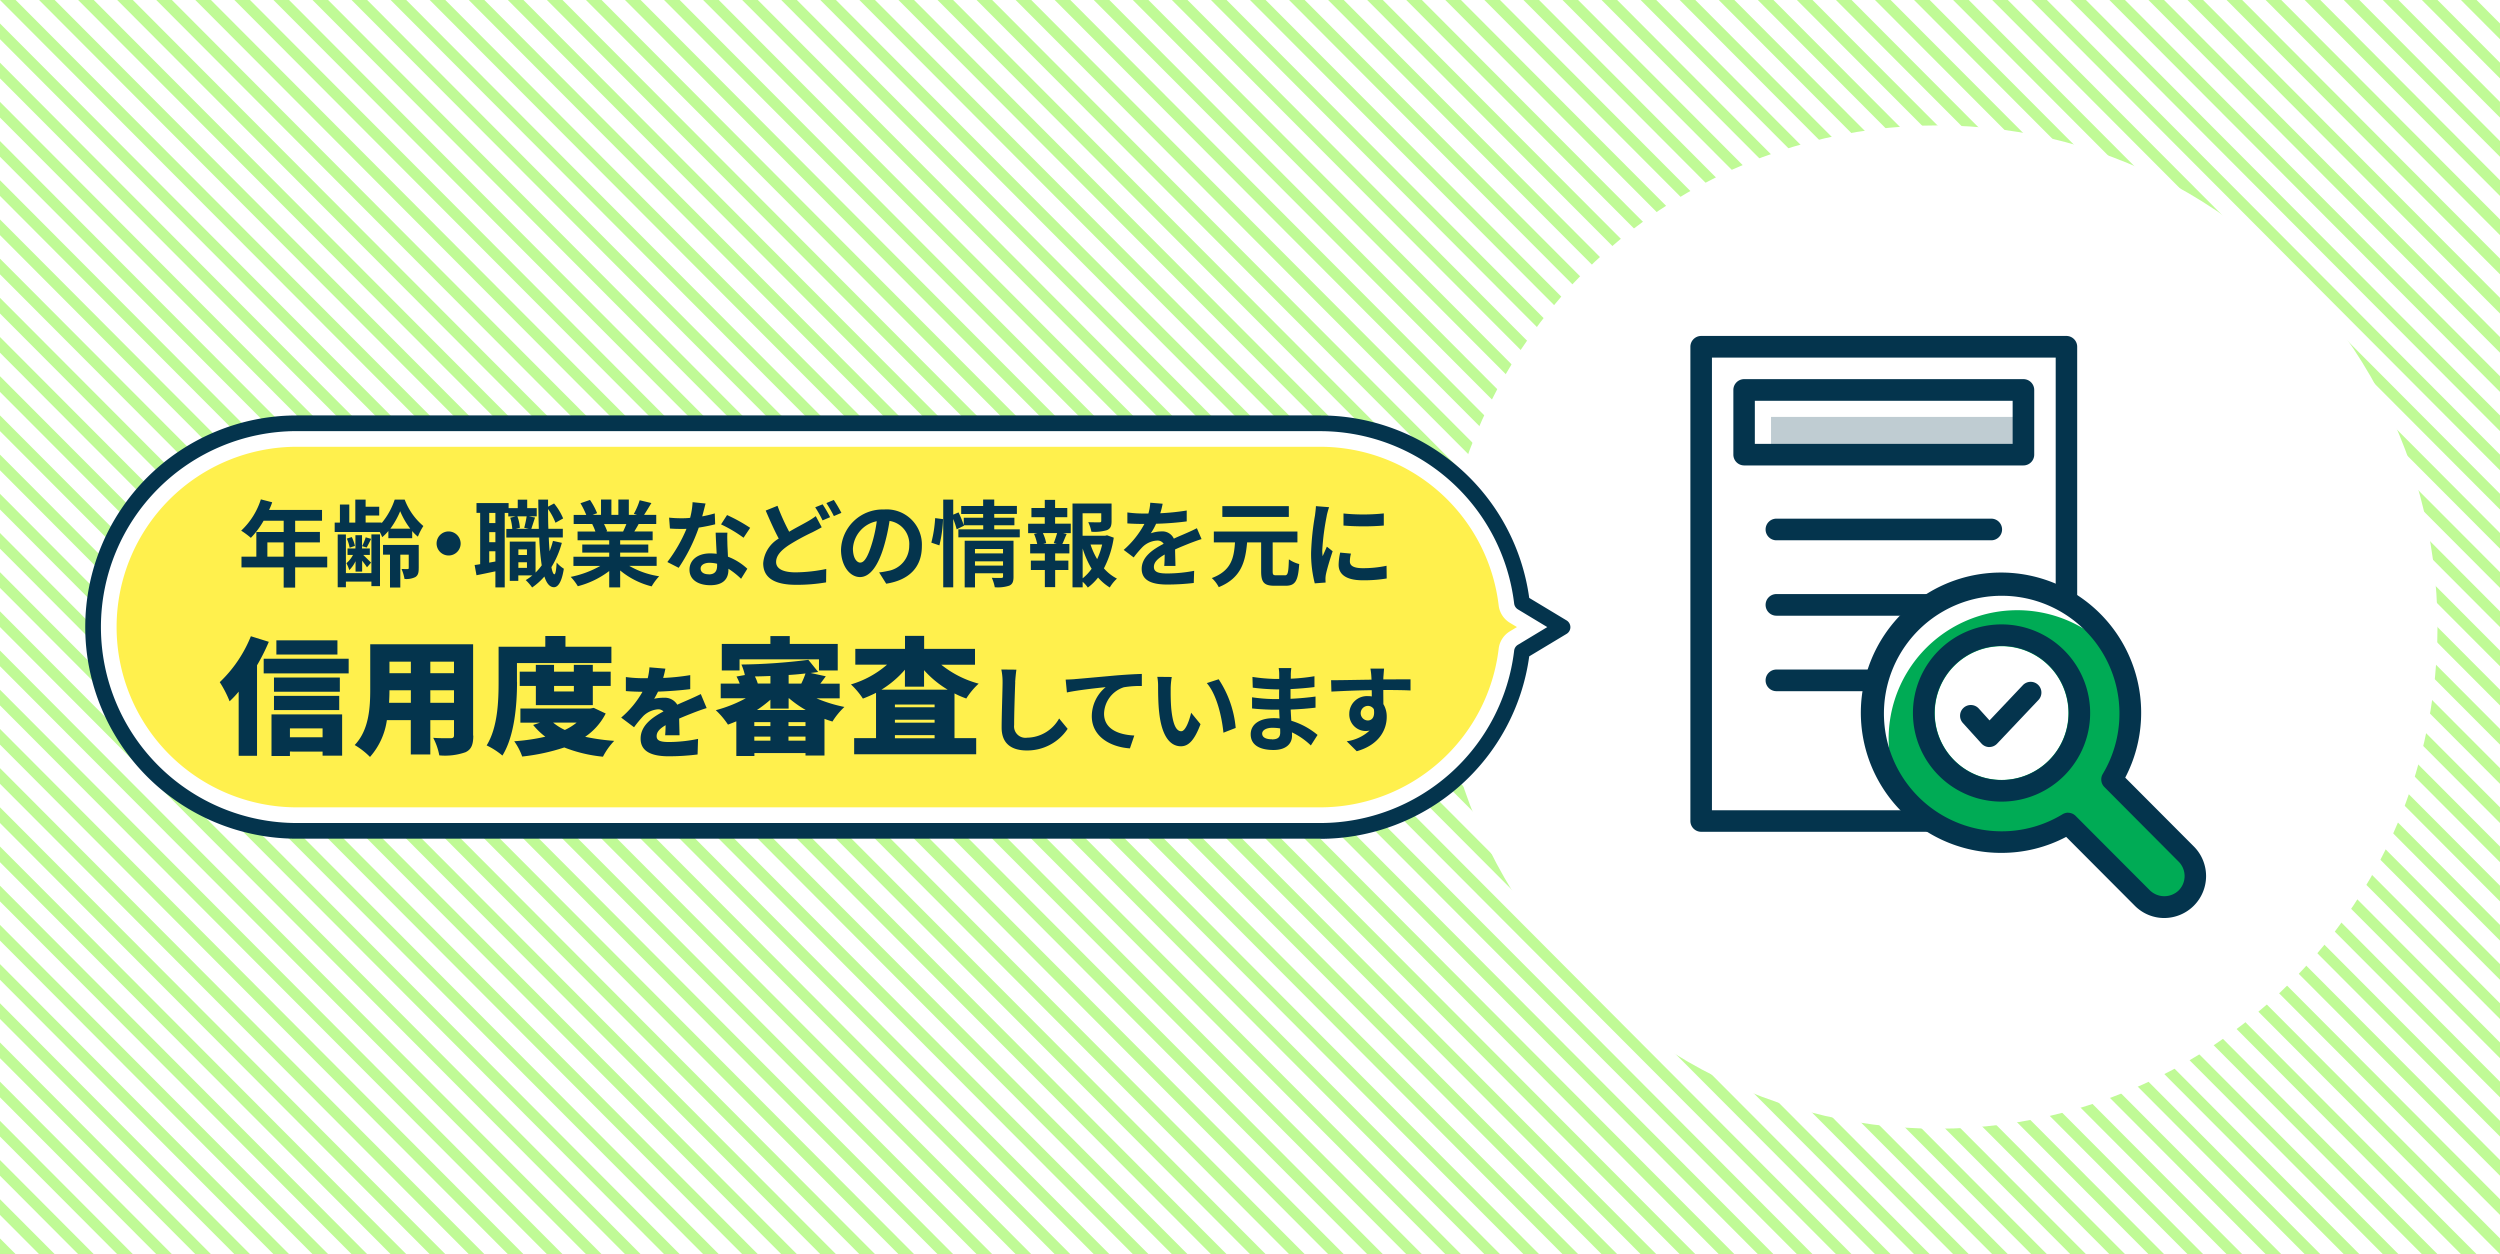 <svg id="fuann_02" xmlns="http://www.w3.org/2000/svg" xmlns:xlink="http://www.w3.org/1999/xlink" width="303" height="152" viewBox="0 0 303 152">
  <defs>
    <clipPath id="clip-path">
      <rect id="長方形_10099" data-name="長方形 10099" width="303" height="152" fill="none"/>
    </clipPath>
  </defs>
  <g id="illust">
    <rect id="長方形_10098" data-name="長方形 10098" width="303" height="152" fill="#fff"/>
    <g id="グループ_29113" data-name="グループ 29113" clip-path="url(#clip-path)">
      <path id="パス_19880" data-name="パス 19880" d="M1.894,154.9,0,153v1.9l4.734,4.75H6.628Z" transform="translate(0 -7.65)" fill="#c0fa96"/>
      <path id="パス_19881" data-name="パス 19881" d="M0,159.9H1.894L0,158Z" transform="translate(0 -7.9)" fill="#c0fa96"/>
      <path id="パス_19882" data-name="パス 19882" d="M6.628,154.65,0,148v1.9l9.469,9.5h1.894Z" transform="translate(0 -7.4)" fill="#c0fa96"/>
      <path id="パス_19883" data-name="パス 19883" d="M11.362,154.4,0,143v1.9l14.2,14.25H16.1Z" transform="translate(0 -7.15)" fill="#c0fa96"/>
      <path id="パス_19884" data-name="パス 19884" d="M16.1,154.15,0,138v1.9l18.938,19h1.894Z" transform="translate(0 -6.9)" fill="#c0fa96"/>
      <path id="パス_19885" data-name="パス 19885" d="M20.831,153.9,0,133v1.9l23.672,23.75h1.894Z" transform="translate(0 -6.65)" fill="#c0fa96"/>
      <path id="パス_19886" data-name="パス 19886" d="M25.566,153.65,0,128v1.9l28.406,28.5H30.3Z" transform="translate(0 -6.4)" fill="#c0fa96"/>
      <path id="パス_19887" data-name="パス 19887" d="M30.3,153.4,0,123v1.9l33.141,33.25h1.894Z" transform="translate(0 -6.15)" fill="#c0fa96"/>
      <path id="パス_19888" data-name="パス 19888" d="M35.034,153.15,0,118v1.9l37.875,38h1.894Z" transform="translate(0 -5.9)" fill="#c0fa96"/>
      <path id="パス_19889" data-name="パス 19889" d="M39.769,152.9,0,113v1.9l42.609,42.75H44.5Z" transform="translate(0 -5.65)" fill="#c0fa96"/>
      <path id="パス_19890" data-name="パス 19890" d="M44.5,152.65,0,108v1.9l47.344,47.5h1.894Z" transform="translate(0 -5.4)" fill="#c0fa96"/>
      <path id="パス_19891" data-name="パス 19891" d="M49.237,152.4,0,103v1.9l52.078,52.25h1.894Z" transform="translate(0 -5.15)" fill="#c0fa96"/>
      <path id="パス_19892" data-name="パス 19892" d="M53.972,152.15,0,98v1.9l56.813,57h1.894Z" transform="translate(0 -4.9)" fill="#c0fa96"/>
      <path id="パス_19893" data-name="パス 19893" d="M58.706,151.9,0,93v1.9l61.547,61.75h1.894Z" transform="translate(0 -4.65)" fill="#c0fa96"/>
      <path id="パス_19894" data-name="パス 19894" d="M63.441,151.65,0,88v1.9l66.281,66.5h1.894Z" transform="translate(0 -4.4)" fill="#c0fa96"/>
      <path id="パス_19895" data-name="パス 19895" d="M68.175,151.4,0,83v1.9l71.016,71.25h1.894Z" transform="translate(0 -4.15)" fill="#c0fa96"/>
      <path id="パス_19896" data-name="パス 19896" d="M72.909,151.15,0,78v1.9l75.75,76h1.894Z" transform="translate(0 -3.9)" fill="#c0fa96"/>
      <path id="パス_19897" data-name="パス 19897" d="M77.644,150.9,0,73v1.9l80.484,80.75h1.894Z" transform="translate(0 -3.65)" fill="#c0fa96"/>
      <path id="パス_19898" data-name="パス 19898" d="M82.378,150.65,0,68v1.9l85.219,85.5h1.894Z" transform="translate(0 -3.4)" fill="#c0fa96"/>
      <path id="パス_19899" data-name="パス 19899" d="M87.112,150.4,0,63v1.9l89.953,90.25h1.894Z" transform="translate(0 -3.15)" fill="#c0fa96"/>
      <path id="パス_19900" data-name="パス 19900" d="M91.847,150.15,0,58v1.9l94.688,95h1.894Z" transform="translate(0 -2.9)" fill="#c0fa96"/>
      <path id="パス_19901" data-name="パス 19901" d="M96.581,149.9,0,53v1.9l99.422,99.75h1.894Z" transform="translate(0 -2.65)" fill="#c0fa96"/>
      <path id="パス_19902" data-name="パス 19902" d="M101.316,149.65,0,48v1.9L104.156,154.4h1.894Z" transform="translate(0 -2.4)" fill="#c0fa96"/>
      <path id="パス_19903" data-name="パス 19903" d="M106.05,149.4,0,43v1.9L108.891,154.15h1.894Z" transform="translate(0 -2.15)" fill="#c0fa96"/>
      <path id="パス_19904" data-name="パス 19904" d="M110.784,149.15,0,38v1.9l113.625,114h1.894Z" transform="translate(0 -1.9)" fill="#c0fa96"/>
      <path id="パス_19905" data-name="パス 19905" d="M115.519,148.9,0,33v1.9L118.359,153.65h1.894Z" transform="translate(0 -1.65)" fill="#c0fa96"/>
      <path id="パス_19906" data-name="パス 19906" d="M120.253,148.65,0,28v1.9L123.094,153.4h1.894Z" transform="translate(0 -1.4)" fill="#c0fa96"/>
      <path id="パス_19907" data-name="パス 19907" d="M124.987,148.4,0,23v1.9L127.828,153.15h1.894Z" transform="translate(0 -1.15)" fill="#c0fa96"/>
      <path id="パス_19908" data-name="パス 19908" d="M129.722,148.15,0,18v1.9l132.563,133h1.894Z" transform="translate(0 -0.9)" fill="#c0fa96"/>
      <path id="パス_19909" data-name="パス 19909" d="M134.456,147.9,0,13v1.9L137.3,152.65h1.894Z" transform="translate(0 -0.65)" fill="#c0fa96"/>
      <path id="パス_19910" data-name="パス 19910" d="M139.191,147.65,0,8V9.9L142.031,152.4h1.894Z" transform="translate(0 -0.4)" fill="#c0fa96"/>
      <path id="パス_19911" data-name="パス 19911" d="M143.925,147.4,0,3V4.9L146.766,152.15h1.894Z" transform="translate(0 -0.15)" fill="#c0fa96"/>
      <path id="パス_19912" data-name="パス 19912" d="M148.659,147.25,1.894,0H0L151.5,152h1.894Z" fill="#c0fa96"/>
      <path id="パス_19913" data-name="パス 19913" d="M316.894,0H315l4.734,4.75V2.85Z" transform="translate(-16.734)" fill="#c0fa96"/>
      <path id="パス_19914" data-name="パス 19914" d="M314.734,2.85,311.894,0H310l9.469,9.5V7.6Z" transform="translate(-16.469)" fill="#c0fa96"/>
      <path id="パス_19915" data-name="パス 19915" d="M314.469,7.6,306.894,0H305l14.2,14.25v-1.9Z" transform="translate(-16.203)" fill="#c0fa96"/>
      <path id="パス_19916" data-name="パス 19916" d="M314.2,12.35,301.894,0H300l18.938,19V17.1Z" transform="translate(-15.938)" fill="#c0fa96"/>
      <path id="パス_19917" data-name="パス 19917" d="M313.938,17.1,296.894,0H295l23.672,23.75v-1.9Z" transform="translate(-15.672)" fill="#c0fa96"/>
      <path id="パス_19918" data-name="パス 19918" d="M313.672,21.85,291.894,0H290l28.406,28.5V26.6Z" transform="translate(-15.406)" fill="#c0fa96"/>
      <path id="パス_19919" data-name="パス 19919" d="M313.406,26.6,286.894,0H285l33.141,33.25v-1.9Z" transform="translate(-15.141)" fill="#c0fa96"/>
      <path id="パス_19920" data-name="パス 19920" d="M313.141,31.35,281.894,0H280l37.875,38V36.1Z" transform="translate(-14.875)" fill="#c0fa96"/>
      <path id="パス_19921" data-name="パス 19921" d="M312.875,36.1,276.894,0H275l42.609,42.75v-1.9Z" transform="translate(-14.609)" fill="#c0fa96"/>
      <path id="パス_19922" data-name="パス 19922" d="M312.609,40.85,271.894,0H270l47.344,47.5V45.6Z" transform="translate(-14.344)" fill="#c0fa96"/>
      <path id="パス_19923" data-name="パス 19923" d="M312.344,45.6,266.894,0H265l52.078,52.25v-1.9Z" transform="translate(-14.078)" fill="#c0fa96"/>
      <path id="パス_19924" data-name="パス 19924" d="M312.078,50.35,261.894,0H260l56.813,57V55.1Z" transform="translate(-13.813)" fill="#c0fa96"/>
      <path id="パス_19925" data-name="パス 19925" d="M311.813,55.1,256.894,0H255l61.547,61.75v-1.9Z" transform="translate(-13.547)" fill="#c0fa96"/>
      <path id="パス_19926" data-name="パス 19926" d="M311.547,59.85,251.894,0H250l66.281,66.5V64.6Z" transform="translate(-13.281)" fill="#c0fa96"/>
      <path id="パス_19927" data-name="パス 19927" d="M311.281,64.6,246.894,0H245l71.016,71.25v-1.9Z" transform="translate(-13.016)" fill="#c0fa96"/>
      <path id="パス_19928" data-name="パス 19928" d="M311.016,69.35,241.894,0H240l75.75,76V74.1Z" transform="translate(-12.75)" fill="#c0fa96"/>
      <path id="パス_19929" data-name="パス 19929" d="M310.75,74.1,236.894,0H235l80.484,80.75v-1.9Z" transform="translate(-12.484)" fill="#c0fa96"/>
      <path id="パス_19930" data-name="パス 19930" d="M153.659,147.25,6.894,0H5L156.5,152h1.894Z" transform="translate(-0.266)" fill="#c0fa96"/>
      <path id="パス_19931" data-name="パス 19931" d="M158.659,147.25,11.894,0H10L161.5,152h1.894Z" transform="translate(-0.531)" fill="#c0fa96"/>
      <path id="パス_19932" data-name="パス 19932" d="M163.659,147.25,16.894,0H15L166.5,152h1.894Z" transform="translate(-0.797)" fill="#c0fa96"/>
      <path id="パス_19933" data-name="パス 19933" d="M168.659,147.25,21.894,0H20L171.5,152h1.894Z" transform="translate(-1.063)" fill="#c0fa96"/>
      <path id="パス_19934" data-name="パス 19934" d="M173.659,147.25,26.894,0H25L176.5,152h1.894Z" transform="translate(-1.328)" fill="#c0fa96"/>
      <path id="パス_19935" data-name="パス 19935" d="M178.659,147.25,31.894,0H30L181.5,152h1.894Z" transform="translate(-1.594)" fill="#c0fa96"/>
      <path id="パス_19936" data-name="パス 19936" d="M183.659,147.25,36.894,0H35L186.5,152h1.894Z" transform="translate(-1.859)" fill="#c0fa96"/>
      <path id="パス_19937" data-name="パス 19937" d="M188.659,147.25,41.894,0H40L191.5,152h1.894Z" transform="translate(-2.125)" fill="#c0fa96"/>
      <path id="パス_19938" data-name="パス 19938" d="M193.659,147.25,46.894,0H45L196.5,152h1.894Z" transform="translate(-2.391)" fill="#c0fa96"/>
      <path id="パス_19939" data-name="パス 19939" d="M198.659,147.25,51.894,0H50L201.5,152h1.894Z" transform="translate(-2.656)" fill="#c0fa96"/>
      <path id="パス_19940" data-name="パス 19940" d="M203.659,147.25,56.894,0H55L206.5,152h1.894Z" transform="translate(-2.922)" fill="#c0fa96"/>
      <path id="パス_19941" data-name="パス 19941" d="M208.659,147.25,61.894,0H60L211.5,152h1.894Z" transform="translate(-3.188)" fill="#c0fa96"/>
      <path id="パス_19942" data-name="パス 19942" d="M213.659,147.25,66.894,0H65L216.5,152h1.894Z" transform="translate(-3.453)" fill="#c0fa96"/>
      <path id="パス_19943" data-name="パス 19943" d="M218.659,147.25,71.894,0H70L221.5,152h1.894Z" transform="translate(-3.719)" fill="#c0fa96"/>
      <path id="パス_19944" data-name="パス 19944" d="M223.659,147.25,76.894,0H75L226.5,152h1.894Z" transform="translate(-3.984)" fill="#c0fa96"/>
      <path id="パス_19945" data-name="パス 19945" d="M228.659,147.25,81.894,0H80L231.5,152h1.894Z" transform="translate(-4.25)" fill="#c0fa96"/>
      <path id="パス_19946" data-name="パス 19946" d="M310.484,78.85,231.894,0H230l85.219,85.5V83.6Z" transform="translate(-12.219)" fill="#c0fa96"/>
      <path id="パス_19947" data-name="パス 19947" d="M310.219,83.6,226.894,0H225l89.953,90.25v-1.9Z" transform="translate(-11.953)" fill="#c0fa96"/>
      <path id="パス_19948" data-name="パス 19948" d="M309.953,88.35,221.894,0H220l94.688,95V93.1Z" transform="translate(-11.688)" fill="#c0fa96"/>
      <path id="パス_19949" data-name="パス 19949" d="M309.688,93.1,216.894,0H215l99.422,99.75v-1.9Z" transform="translate(-11.422)" fill="#c0fa96"/>
      <path id="パス_19950" data-name="パス 19950" d="M309.422,97.85,211.894,0H210L314.156,104.5v-1.9Z" transform="translate(-11.156)" fill="#c0fa96"/>
      <path id="パス_19951" data-name="パス 19951" d="M309.156,102.6,206.894,0H205L313.891,109.25v-1.9Z" transform="translate(-10.891)" fill="#c0fa96"/>
      <path id="パス_19952" data-name="パス 19952" d="M308.891,107.35,201.894,0H200L313.625,114v-1.9Z" transform="translate(-10.625)" fill="#c0fa96"/>
      <path id="パス_19953" data-name="パス 19953" d="M308.625,112.1,196.894,0H195L313.359,118.75v-1.9Z" transform="translate(-10.359)" fill="#c0fa96"/>
      <path id="パス_19954" data-name="パス 19954" d="M308.359,116.85,191.894,0H190L313.094,123.5v-1.9Z" transform="translate(-10.094)" fill="#c0fa96"/>
      <path id="パス_19955" data-name="パス 19955" d="M308.094,121.6,186.894,0H185L312.828,128.25v-1.9Z" transform="translate(-9.828)" fill="#c0fa96"/>
      <path id="パス_19956" data-name="パス 19956" d="M307.828,126.35,181.894,0H180L312.563,133v-1.9Z" transform="translate(-9.563)" fill="#c0fa96"/>
      <path id="パス_19957" data-name="パス 19957" d="M307.563,131.1,176.894,0H175L312.3,137.75v-1.9Z" transform="translate(-9.297)" fill="#c0fa96"/>
      <path id="パス_19958" data-name="パス 19958" d="M307.3,135.85,171.894,0H170L312.031,142.5v-1.9Z" transform="translate(-9.031)" fill="#c0fa96"/>
      <path id="パス_19959" data-name="パス 19959" d="M307.031,140.6,166.894,0H165L311.766,147.25v-1.9Z" transform="translate(-8.766)" fill="#c0fa96"/>
      <path id="パス_19960" data-name="パス 19960" d="M306.766,145.35,161.894,0H160L311.5,152v-1.9Z" transform="translate(-8.5)" fill="#c0fa96"/>
      <path id="パス_19961" data-name="パス 19961" d="M233.659,147.25,86.894,0H85L236.5,152h1.894Z" transform="translate(-4.516)" fill="#c0fa96"/>
      <path id="パス_19962" data-name="パス 19962" d="M238.659,147.25,91.894,0H90L241.5,152h1.894Z" transform="translate(-4.781)" fill="#c0fa96"/>
      <path id="パス_19963" data-name="パス 19963" d="M243.659,147.25,96.894,0H95L246.5,152h1.894Z" transform="translate(-5.047)" fill="#c0fa96"/>
      <path id="パス_19964" data-name="パス 19964" d="M248.659,147.25,101.894,0H100L251.5,152h1.894Z" transform="translate(-5.313)" fill="#c0fa96"/>
      <path id="パス_19965" data-name="パス 19965" d="M253.659,147.25,106.894,0H105L256.5,152h1.894Z" transform="translate(-5.578)" fill="#c0fa96"/>
      <path id="パス_19966" data-name="パス 19966" d="M258.659,147.25,111.894,0H110L261.5,152h1.894Z" transform="translate(-5.844)" fill="#c0fa96"/>
      <path id="パス_19967" data-name="パス 19967" d="M263.659,147.25,116.894,0H115L266.5,152h1.894Z" transform="translate(-6.109)" fill="#c0fa96"/>
      <path id="パス_19968" data-name="パス 19968" d="M268.659,147.25,121.894,0H120L271.5,152h1.894Z" transform="translate(-6.375)" fill="#c0fa96"/>
      <path id="パス_19969" data-name="パス 19969" d="M273.659,147.25,126.894,0H125L276.5,152h1.894Z" transform="translate(-6.641)" fill="#c0fa96"/>
      <path id="パス_19970" data-name="パス 19970" d="M278.659,147.25,131.894,0H130L281.5,152h1.894Z" transform="translate(-6.906)" fill="#c0fa96"/>
      <path id="パス_19971" data-name="パス 19971" d="M283.659,147.25,136.894,0H135L286.5,152h1.894Z" transform="translate(-7.172)" fill="#c0fa96"/>
      <path id="パス_19972" data-name="パス 19972" d="M288.659,147.25,141.894,0H140L291.5,152h1.894Z" transform="translate(-7.438)" fill="#c0fa96"/>
      <path id="パス_19973" data-name="パス 19973" d="M293.659,147.25,146.894,0H145L296.5,152h1.894Z" transform="translate(-7.703)" fill="#c0fa96"/>
      <path id="パス_19974" data-name="パス 19974" d="M298.659,147.25,151.894,0H150L301.5,152h1.894Z" transform="translate(-7.969)" fill="#c0fa96"/>
      <path id="パス_19975" data-name="パス 19975" d="M303.659,147.25,156.894,0H155L306.5,152h1.894Z" transform="translate(-8.234)" fill="#c0fa96"/>
    </g>
    <ellipse id="楕円形_235" data-name="楕円形 235" cx="60.6" cy="60.8" rx="60.6" ry="60.8" transform="translate(174.225 15.2)" fill="#fff"/>
    <rect id="長方形_10100" data-name="長方形 10100" width="83.325" height="83.6" transform="translate(193.163 34.2)" fill="none"/>
    <path id="_長方形_197" d="M253.589,101.725H217.75V44.25h44.266V92.881A8.648,8.648,0,0,1,253.589,101.725Z" transform="translate(-11.568 -2.213)" fill="#fff"/>
    <path id="パス_19976" data-name="パス 19976" d="M253.516,102.957H217.677a1.311,1.311,0,0,1-1.307-1.311V44.171a1.311,1.311,0,0,1,1.307-1.311h44.266a1.311,1.311,0,0,1,1.307,1.311V92.8a9.956,9.956,0,0,1-9.734,10.146Zm-34.533-2.613h34.533a7.351,7.351,0,0,0,7.13-7.534V45.482H218.983Z" transform="translate(-11.495 -2.143)" fill="#04344d"/>
    <path id="パス_19977" data-name="パス 19977" d="M263.659,98.54H258.3v5.377a8.829,8.829,0,0,0,5.359-5.377Z" transform="translate(-13.722 -4.927)" fill="#bfccd2"/>
    <path id="パス_19978" data-name="パス 19978" d="M255.117,105.517a1.311,1.311,0,0,1-1.307-1.311V95.361a1.311,1.311,0,0,1,1.307-1.311h8.815a1.311,1.311,0,0,1,1.307,1.311,10.14,10.14,0,0,1-10.113,10.146Zm1.307-8.844v6.118a7.547,7.547,0,0,0,6.1-6.118Z" transform="translate(-13.484 -4.703)" fill="#04344d"/>
    <rect id="長方形_10101" data-name="長方形 10101" width="30.594" height="4.569" transform="translate(214.647 50.53)" fill="#bfccd2"/>
    <path id="パス_19979" data-name="パス 19979" d="M257.027,58.829H223.177a1.311,1.311,0,0,1-1.307-1.311V49.681a1.311,1.311,0,0,1,1.307-1.311h33.851a1.311,1.311,0,0,1,1.307,1.311v7.837A1.311,1.311,0,0,1,257.027,58.829Zm-32.554-2.612h31.247V50.992H224.474Z" transform="translate(-11.787 -2.418)" fill="#04344d"/>
    <path id="パス_19980" data-name="パス 19980" d="M253.346,68.792H227.307a1.311,1.311,0,0,1,0-2.622h26.039a1.311,1.311,0,0,1,0,2.622Z" transform="translate(-12.006 -3.309)" fill="#04344d"/>
    <path id="パス_19981" data-name="パス 19981" d="M253.346,78.412H227.307a1.311,1.311,0,0,1,0-2.622h26.039a1.311,1.311,0,0,1,0,2.622Z" transform="translate(-12.006 -3.789)" fill="#04344d"/>
    <path id="パス_19982" data-name="パス 19982" d="M253.346,88.042H227.307a1.311,1.311,0,0,1,0-2.622h26.039a1.311,1.311,0,0,1,0,2.622Z" transform="translate(-12.006 -4.271)" fill="#04344d"/>
    <rect id="長方形_10102" data-name="長方形 10102" width="83.325" height="83.6" transform="translate(193.163 34.2)" fill="none"/>
    <rect id="長方形_10103" data-name="長方形 10103" width="62.494" height="67.925" transform="translate(203.578 42.037)" fill="none"/>
    <ellipse id="楕円形_236" data-name="楕円形 236" cx="12.537" cy="12.578" rx="12.537" ry="12.578" transform="translate(230.034 73.796)" fill="#fff"/>
    <path id="パス_19983" data-name="パス 19983" d="M277.711,107.246,268.7,98.2a15.649,15.649,0,1,0-5.312,5.33l9.014,9.044a3.727,3.727,0,0,0,2.661,1.1,3.772,3.772,0,0,0,2.661-6.441Zm-30.433-17.09a8.077,8.077,0,1,1,8.077,8.1,8.1,8.1,0,0,1-8.077-8.1Z" transform="translate(-12.737 -3.725)" fill="#fff"/>
    <path id="パス_19984" data-name="パス 19984" d="M275.477,105.065l-6.675-6.7a15.527,15.527,0,0,0,.881-14.44,15.588,15.588,0,0,0-26.569,15.9A15.462,15.462,0,0,0,263.49,103.7l9.014,9.044a3.727,3.727,0,0,0,2.661,1.1,3.738,3.738,0,0,0,3.731-4.1l-3.863-3.876c.161-.266.3-.532.455-.807Zm-20.017-6.65a8.1,8.1,0,1,1,8.077-8.1A8.1,8.1,0,0,1,255.46,98.415Z" transform="translate(-12.842 -3.89)" fill="#00ab55"/>
    <path id="パス_19985" data-name="パス 19985" d="M274.976,114.92a5.02,5.02,0,0,1-3.579-1.492l-8.314-8.341a16.747,16.747,0,0,1-7.812,1.938,16.988,16.988,0,1,1,14.97-9.12l8.314,8.341a5.083,5.083,0,0,1-3.579,8.673Zm-11.666-12.758a1.3,1.3,0,0,1,.918.38l9.014,9.035a2.511,2.511,0,0,0,3.475,0,2.471,2.471,0,0,0,0-3.486h0l-9-9.044a1.3,1.3,0,0,1-.189-1.6,14.273,14.273,0,1,0-12.234,6.964,14.171,14.171,0,0,0,7.357-2.071,1.335,1.335,0,0,1,.672-.19Zm-8.03-1.349A10.74,10.74,0,1,1,265.99,90.077,10.739,10.739,0,0,1,255.281,100.812Zm0-18.867a8.127,8.127,0,1,0,8.105,8.132A8.128,8.128,0,0,0,255.281,81.945Z" transform="translate(-12.663 -3.656)" fill="#04344d"/>
    <path id="パス_19986" data-name="パス 19986" d="M254.441,94.894h-.009a1.283,1.283,0,0,1-.947-.427l-2.254-2.489a1.3,1.3,0,1,1,1.922-1.758l1.307,1.444,4.043-4.275a1.3,1.3,0,1,1,1.884,1.8l-5.009,5.292a1.316,1.316,0,0,1-.947.409Z" transform="translate(-13.329 -4.349)" fill="#04344d"/>
    <path id="パス_19987" data-name="パス 19987" d="M36.7,102.05a23.275,23.275,0,0,1,0-46.55H160.739a23.225,23.225,0,0,1,23.028,20.482,1.415,1.415,0,0,0,.682,1.055l2.888,1.739-2.888,1.739a1.441,1.441,0,0,0-.682,1.054,23.218,23.218,0,0,1-23.028,20.482Z" transform="translate(-0.717 -2.775)" fill="#fff04d"/>
    <path id="パス_19988" data-name="パス 19988" d="M160.659,56.85a21.794,21.794,0,0,1,21.617,19.228,2.856,2.856,0,0,0,1.364,2.109l.852.513-.852.513a2.856,2.856,0,0,0-1.364,2.109,21.794,21.794,0,0,1-21.617,19.228H36.619a21.85,21.85,0,0,1,0-43.7H160.659m0-2.85H36.619a24.7,24.7,0,0,0,0,49.4H160.659A24.655,24.655,0,0,0,185.1,81.664l4.914-2.964L185.1,75.736A24.64,24.64,0,0,0,160.659,54Z" transform="translate(-0.637 -2.7)" fill="#fff"/>
    <path id="パス_19989" data-name="パス 19989" d="M160.606,104.3H36.566a25.65,25.65,0,0,1,0-51.3H160.606a25.59,25.59,0,0,1,25.319,22.116l4.526,2.727a.962.962,0,0,1,.464.817.941.941,0,0,1-.464.817L185.926,82.2a25.591,25.591,0,0,1-25.319,22.116ZM36.566,54.9a23.75,23.75,0,0,0,0,47.5H160.606A23.681,23.681,0,0,0,184.1,81.5a.946.946,0,0,1,.454-.7l3.56-2.147-3.56-2.147a.973.973,0,0,1-.454-.7,23.7,23.7,0,0,0-23.492-20.9Z" transform="translate(-0.584 -2.65)" fill="#04344d"/>
    <path id="パス_19990" data-name="パス 19990" d="M34.076,81.844a24.284,24.284,0,0,1-1.43,2.85V95.658H30.421V87.886a11.8,11.8,0,0,1-1.1,1.169,13.159,13.159,0,0,0-1.193-2.318A15.823,15.823,0,0,0,31.9,81.17l2.168.674ZM43.753,83.9v1.777h-10.3V83.9ZM34.4,90.642h8.56v5H40.591v-.494H36.633v.541H34.4V90.642ZM42.683,87.9H34.7V86.177h7.982Zm-7.982.5h7.906v1.719H34.7Zm7.689-5.016h-7.4V81.664h7.4Zm-5.757,8.959v1.073h3.958V92.342Z" transform="translate(-1.494 -4.058)" fill="#04344d"/>
    <path id="パス_19991" data-name="パス 19991" d="M59.774,93.257c0,1.1-.237,1.691-.947,2.023a7.475,7.475,0,0,1-3.172.38,7.487,7.487,0,0,0-.739-2.128c.786.066,1.837.048,2.121.048s.4-.1.4-.352V91.386H54.566v4.161H52.2V91.386H49.3a8.5,8.5,0,0,1-2.045,4.465A9.006,9.006,0,0,0,45.4,94.407c1.752-1.824,1.884-4.589,1.884-6.745V82.19h12.47V93.267Zm-7.566-3.971v-1.52H49.614c0,.475-.019.979-.047,1.52ZM49.614,84.3v1.4h2.594V84.3Zm7.821,0H54.566v1.4h2.869Zm0,4.987v-1.52H54.566v1.52Z" transform="translate(-2.412 -4.109)" fill="#04344d"/>
    <path id="パス_19992" data-name="パス 19992" d="M65.973,86.7c0,2.565-.256,6.5-1.771,8.93A9.017,9.017,0,0,0,62.29,94.4c1.354-2.176,1.449-5.424,1.449-7.695V82.441H69.4v-1.3h2.443v1.3h5.568v1.976H65.964v2.29ZM76.72,90.535a7.548,7.548,0,0,1-2.49,2.821,25.809,25.809,0,0,0,3.522.494,8.14,8.14,0,0,0-1.364,1.919A17.326,17.326,0,0,1,71.7,94.649a24.519,24.519,0,0,1-5.1,1.1,7.5,7.5,0,0,0-.966-1.852,24.263,24.263,0,0,0,3.769-.551,8.414,8.414,0,0,1-1.477-1.425l.824-.275H66.381V89.927h8.484l.407-.076,1.468.694Zm-8.465-1.017V87.191H66.3V85.463h1.951v-.826h2.206v.826h2.4v-.826h2.3v.826h2.168v1.729H75.158v2.327Zm2.093,2.118a6.622,6.622,0,0,0,1.42.893,6.753,6.753,0,0,0,1.43-.893Zm.114-4.446v.674h2.4v-.674Z" transform="translate(-3.309 -4.057)" fill="#04344d"/>
    <path id="パス_19993" data-name="パス 19993" d="M84.633,86.423a27.207,27.207,0,0,0,3.248-.342v1.7c-1.136.143-2.623.257-3.9.3-.161.314-.312.618-.473.865a5.619,5.619,0,0,1,1.193-.123,1.762,1.762,0,0,1,1.61.846c.483-.228.881-.39,1.307-.58.53-.228,1.023-.456,1.543-.712l.71,1.7c-.426.123-1.184.4-1.638.579s-1.051.409-1.695.694c.009.665.038,1.482.047,2.023H84.841c.028-.314.047-.76.057-1.226-.757.447-1.089.845-1.089,1.33,0,.513.379.713,1.506.713a17.593,17.593,0,0,0,3.513-.38L88.77,95.7a28.373,28.373,0,0,1-3.494.219c-1.979,0-3.409-.523-3.409-2.137s1.439-2.594,2.774-3.3a.9.9,0,0,0-.663-.257,2.89,2.89,0,0,0-1.78.807,14.7,14.7,0,0,0-1.127,1.368L79.51,91.23A11.57,11.57,0,0,0,82.095,88.1c-.492,0-1.373-.028-2.017-.085v-1.7a16.236,16.236,0,0,0,2.178.143h.473a7.621,7.621,0,0,0,.208-1.321l1.932.161a10.953,10.953,0,0,1-.265,1.1Z" transform="translate(-4.224 -4.257)" fill="#04344d"/>
    <path id="パス_19994" data-name="パス 19994" d="M103.8,88.684a17.311,17.311,0,0,0,3.409,1.055,8.881,8.881,0,0,0-1.449,1.767c-.322-.1-.644-.2-.966-.323v4.446h-2.3v-.3H96.3v.352H94.11v-4.2c-.341.142-.672.275-1.013.4a9.508,9.508,0,0,0-1.477-1.748,16.412,16.412,0,0,0,3.636-1.444H92.217V86.907h2.3a5.07,5.07,0,0,0-.388-.855l1.013-.181a6.469,6.469,0,0,0-.417-1.273,70.964,70.964,0,0,0,8.115-.57l1.193,1.473c-.294.048-.6.076-.918.123l1.837.4-.663.893h2.348v1.777h-2.831Zm-9.289-3.363H92.349V82.1h5.89v-.95h2.348v.95H106.4v3.22h-2.273V83.972H94.5v1.349Zm3.731,6.261H96.288v.475h1.951Zm-1.951,2.242h1.951v-.494H96.288Zm1.951-7.838c-.644.029-1.269.048-1.884.057a4.65,4.65,0,0,1,.35.855h1.534v-.922Zm4.28,4.123a12.856,12.856,0,0,1-2.026-1.425h-.047v1.254H98.239V88.864a15.356,15.356,0,0,1-1.629,1.244h5.909Zm-.028,1.473h-2.064v.475h2.064Zm0,2.242v-.494h-2.064v.494Zm-.511-6.916a9.619,9.619,0,0,0,.511-1.225c-.663.076-1.335.142-2.045.18v1.045h1.524Z" transform="translate(-4.867 -4.057)" fill="#04344d"/>
    <path id="パス_19995" data-name="パス 19995" d="M119.875,84.625a12.271,12.271,0,0,0,4.526,2.29,8.759,8.759,0,0,0-1.5,1.8,10.644,10.644,0,0,1-1.43-.618v5.424H124.1v1.948h-14.79V93.517h2.651V88.026a15.861,15.861,0,0,1-1.591.7,9.488,9.488,0,0,0-1.449-1.719,11.69,11.69,0,0,0,4.375-2.394H109.45V82.7h6.022V81.12h2.32V82.7h6.164v1.919h-4.072Zm.776,3.021a12.2,12.2,0,0,1-2.869-2.366v2h-2.32V85.224a12.1,12.1,0,0,1-2.85,2.423h8.03Zm-1.591,1.8h-4.81v.333h4.81Zm-4.81,2.195h4.81v-.352h-4.81Zm4.81,1.89v-.38h-4.81v.38Z" transform="translate(-5.786 -4.056)" fill="#04344d"/>
    <path id="パス_19996" data-name="パス 19996" d="M129.855,86.949c-.047,1.235-.133,3.781-.133,5.2a1.379,1.379,0,0,0,1.572,1.53,4.53,4.53,0,0,0,3.882-2.327l1.032,1.254a5.883,5.883,0,0,1-4.933,2.622c-1.865,0-3.068-.817-3.068-2.774,0-1.53.114-4.522.114-5.5a7.189,7.189,0,0,0-.152-1.539l1.827.019c-.066.475-.123,1.064-.151,1.51Z" transform="translate(-6.809 -4.271)" fill="#04344d"/>
    <path id="パス_19997" data-name="パス 19997" d="M137.527,86.607c.947-.076,2.812-.247,4.9-.437,1.174-.1,2.415-.171,3.21-.19v1.463a11.939,11.939,0,0,0-2.178.152,3.459,3.459,0,0,0-2.4,3.2c0,1.871,1.752,2.555,3.664,2.65l-.53,1.558c-2.377-.161-4.621-1.444-4.621-3.9a4.594,4.594,0,0,1,1.685-3.524c-1.07.114-3.38.361-4.7.646l-.152-1.558c.454-.01.9-.038,1.127-.057Z" transform="translate(-7.247 -4.299)" fill="#04344d"/>
    <path id="パス_19998" data-name="パス 19998" d="M149.759,87.765c-.009.741,0,1.6.066,2.413.161,1.644.5,2.765,1.212,2.765.53,0,.985-1.33,1.2-2.242l1.136,1.387c-.748,1.985-1.468,2.679-2.377,2.679-1.25,0-2.329-1.131-2.642-4.18-.114-1.045-.123-2.384-.123-3.078a6.169,6.169,0,0,0-.095-1.159l1.752.019a9.732,9.732,0,0,0-.133,1.387Zm7.878,4.778-1.487.579c-.18-1.833-.786-4.6-2.017-6.013l1.439-.465a12.669,12.669,0,0,1,2.064,5.9Z" transform="translate(-7.87 -4.318)" fill="#04344d"/>
    <path id="パス_19999" data-name="パス 19999" d="M164.957,86.056c-.009.114-.009.285-.009.465a23.969,23.969,0,0,0,2.869-.3v1.311c-.758.1-1.79.19-2.9.247v1.178c1.146-.057,2.112-.152,3.03-.275v1.349c-1.032.114-1.922.19-3.011.228.019.437.047.9.076,1.358a9,9,0,0,1,3.182,1.719l-.814,1.273a8.677,8.677,0,0,0-2.291-1.587c.009.161.009.295.009.418,0,.969-.739,1.719-2.235,1.719-1.818,0-2.774-.694-2.774-1.9s1.061-1.957,2.8-1.957a5.671,5.671,0,0,1,.7.038c-.019-.352-.038-.722-.047-1.064h-.587c-.663,0-1.951-.057-2.7-.152V88.773a20.322,20.322,0,0,0,2.727.218h.549c0-.38,0-.788.009-1.178h-.417a25.465,25.465,0,0,1-2.784-.209l-.038-1.3a21.681,21.681,0,0,0,2.8.247h.445v-.532a4.432,4.432,0,0,0-.066-.788h1.534a6.469,6.469,0,0,0-.066.807Zm-2.291,7.819c.606,0,1-.171,1-.836,0-.123,0-.285-.009-.494a6.013,6.013,0,0,0-.928-.076c-.8,0-1.25.323-1.25.7,0,.437.407.694,1.193.694Z" transform="translate(-8.505 -4.261)" fill="#04344d"/>
    <path id="パス_20000" data-name="パス 20000" d="M176.715,86.259c0,.095,0,.218-.009.352,1.146,0,2.7-.019,3.3-.01V87.95c-.691-.038-1.752-.057-3.3-.057,0,.58.009,1.206.009,1.71a2.9,2.9,0,0,1,.407,1.558c0,1.482-.862,3.373-3.636,4.152l-1.212-1.206a5.1,5.1,0,0,0,2.774-1.3,2.22,2.22,0,0,1-.511.057,2.006,2.006,0,0,1-1.951-2.1,2.14,2.14,0,0,1,2.272-2.128,2.381,2.381,0,0,1,.454.038c0-.247,0-.513-.009-.76-1.714.019-3.484.1-4.886.171l-.038-1.378c1.3,0,3.361-.048,4.9-.066-.009-.152-.009-.266-.019-.352a8.147,8.147,0,0,0-.114-.988H176.8c-.019.181-.066.8-.076.979Zm-1.894,5.329c.473,0,.9-.361.739-1.368a.835.835,0,0,0-.739-.4.884.884,0,0,0,0,1.767Z" transform="translate(-9.051 -4.265)" fill="#04344d"/>
    <path id="パス_20001" data-name="パス 20001" d="M41.3,71.956H37.413V74.4H36.021V71.956H30.908v-1.3h1.8V67.662h3.314V66.3H33.588a10.224,10.224,0,0,1-1.543,2.071A10.2,10.2,0,0,0,30.87,67.5a8.844,8.844,0,0,0,2.386-3.791l1.373.351a6.611,6.611,0,0,1-.379.931h6.42V66.3H37.413v1.359h3v1.264h-3v1.729H41.3v1.3Zm-5.284-1.3V68.925h-1.97v1.729Z" transform="translate(-1.64 -3.185)" fill="#04344d"/>
    <path id="パス_20002" data-name="パス 20002" d="M49.345,67.54a5.081,5.081,0,0,1-.748.751,5.741,5.741,0,0,0-.284-.627H42.84v-1.14h.634V64.338h1.136v2.185h.729V63.74h1.25V64.6h1.648v1.073H46.59v.846h1.932V66.6a8.752,8.752,0,0,0,1.591-2.859h1.212a7.8,7.8,0,0,0,2.263,3.2,7.186,7.186,0,0,0-.663,1.292,4.689,4.689,0,0,1-.691-.684v.865H49.345V67.54Zm-2.055.418h1.042v6.27H47.29v-.551H44.2v.684h-.994v-6.4H44.2v4.693H47.29Zm-1.941,3.278a3.588,3.588,0,0,1-.739,1.045,4.6,4.6,0,0,0-.35-.836,3.321,3.321,0,0,0,.8-1h-.663v-.788h.956v-1.6h.8v1.6h.947v.788h-.8c.294.285.8.779.947.931l-.492.57c-.114-.19-.36-.513-.587-.807v1.33h-.8V71.226Zm-.7-1.682a4.773,4.773,0,0,0-.341-1.092l.606-.181a4.732,4.732,0,0,1,.379,1.074l-.634.209Zm2.6-1.045c-.189.4-.379.76-.53,1.035l-.559-.161A6.9,6.9,0,0,0,46.6,68.31l.663.19Zm5.776,3.534c0,.532-.066.865-.407,1.083a2.45,2.45,0,0,1-1.316.228,5.362,5.362,0,0,0-.36-1.206c.3.009.634.009.739.009s.133-.048.133-.133V70.409H50.794V74.4h-1.25v-3.99H48.7V69.231h4.327v2.812ZM52,67.265a9.425,9.425,0,0,1-1.221-2.119,10.075,10.075,0,0,1-1.193,2.119Z" transform="translate(-2.276 -3.187)" fill="#04344d"/>
    <path id="パス_20003" data-name="パス 20003" d="M58.8,69.263A1.458,1.458,0,1,1,57.338,67.8,1.474,1.474,0,0,1,58.8,69.263Z" transform="translate(-2.969 -3.39)" fill="#04344d"/>
    <path id="パス_20004" data-name="パス 20004" d="M71.317,69a11.223,11.223,0,0,1-1.259,2.926c.1.551.227.855.36.865s.227-.523.275-1.425a3.833,3.833,0,0,0,.871.751c-.284,1.843-.814,2.242-1.2,2.242-.511-.009-.89-.465-1.155-1.3a7.864,7.864,0,0,1-1.487,1.33,6.016,6.016,0,0,0-.776-.893,6.138,6.138,0,0,0,.8-.57h-1.7v.665H65.011v-4.76h3.125v3.752a6.61,6.61,0,0,0,.748-.874,29.405,29.405,0,0,1-.3-3.373H64.594V67.293h.72a6.16,6.16,0,0,0-.246-1.358l.663-.161h-.9v-.418H64.4V74.38H63.269V72.432c-.8.171-1.61.342-2.291.475l-.227-1.244a6.476,6.476,0,0,0,.672-.1V65.345h-.445V64.158h3.892v.618h1.108V63.749h1.146v1.026h1.155v.988H67.3l.776.152c-.17.494-.331,1.007-.454,1.368h.909C68.5,66.2,68.476,65,68.467,63.74h1.184v.855l.729-.39a7.141,7.141,0,0,1,1.1,1.815l-.928.523a7.66,7.66,0,0,0-.9-1.663c0,.846.009,1.644.038,2.4H71.44v1.045h-1.7c.019.608.057,1.159.1,1.672a10.218,10.218,0,0,0,.407-1.254l1.079.238Zm-8.048-3.648h-.748V66.58h.748Zm0,2.327h-.748v1.226h.748Zm0,3.563V70h-.748v1.377Zm2.67-5.472a5,5,0,0,1,.294,1.387l-.511.123H67.34l-.578-.123a11.651,11.651,0,0,0,.294-1.387H65.929Zm.114,4v.684h1.042v-.684Zm1.042,2.242V71.33H66.053v.684Z" transform="translate(-3.227 -3.187)" fill="#04344d"/>
    <path id="パス_20005" data-name="パス 20005" d="M80.171,71.786a10.273,10.273,0,0,0,3.6,1.244,6.731,6.731,0,0,0-.909,1.226,9.62,9.62,0,0,1-3.816-1.928V74.38H77.718V72.394a10.676,10.676,0,0,1-3.806,1.843,6.15,6.15,0,0,0-.862-1.131,12.123,12.123,0,0,0,3.589-1.33H73.381V70.665h4.337v-.5H74.451v-.979h3.267V68.67H73.883V67.606h2.159a5.306,5.306,0,0,0-.388-.893l.133-.019H73.41v-1.1h1.524a10.9,10.9,0,0,0-.7-1.416l1.155-.4a8.667,8.667,0,0,1,.862,1.606l-.559.209h1.032V63.73h1.259v1.862h.843V63.73h1.269v1.862h1.013l-.407-.123a8.446,8.446,0,0,0,.71-1.653l1.42.342c-.322.522-.625,1.035-.89,1.435h1.477v1.1h-2.13c-.18.332-.36.636-.53.912h2.225V68.67H79.044v.513h3.409v.979H79.044v.5h4.422v1.111h-3.3ZM77.084,66.7a6.6,6.6,0,0,1,.388.874l-.189.038H79.4c.133-.276.275-.608.4-.912Z" transform="translate(-3.881 -3.187)" fill="#04344d"/>
    <path id="パス_20006" data-name="パス 20006" d="M89.634,65.789a15.366,15.366,0,0,0,1.534-.361l.047,1.321c-.521.133-1.231.285-1.988.4a21.108,21.108,0,0,1-2.433,4.873l-1.373-.7A18.162,18.162,0,0,0,87.74,67.3c-.208.009-.4.009-.587.009-.464,0-.928-.009-1.42-.048l-.1-1.321a14.3,14.3,0,0,0,1.515.076,9.488,9.488,0,0,0,1.032-.048,9.21,9.21,0,0,0,.3-1.9l1.572.161c-.095.361-.237.95-.407,1.558ZM92.7,69.229c.009.332.047.874.066,1.444a7.214,7.214,0,0,1,2.348,1.463l-.757,1.216a9.529,9.529,0,0,0-1.534-1.216v.114c0,1.064-.578,1.881-2.2,1.881-1.411,0-2.519-.627-2.519-1.881,0-1.121.928-1.976,2.509-1.976a7.125,7.125,0,0,1,.786.048c-.047-.845-.1-1.862-.123-2.556H92.7C92.664,68.24,92.692,68.725,92.7,69.229Zm-2.272,3.591c.786,0,1.023-.437,1.023-1.064v-.228a4.192,4.192,0,0,0-.918-.114c-.663,0-1.079.295-1.079.694,0,.418.35.7.975.7Zm1.5-6.061.729-1.131a19.791,19.791,0,0,1,2.8,1.549l-.8,1.2A16.368,16.368,0,0,0,91.925,66.758Z" transform="translate(-4.538 -3.203)" fill="#04344d"/>
    <path id="パス_20007" data-name="パス 20007" d="M100.834,67.637c.833-.494,1.638-.9,2.168-1.207a9.387,9.387,0,0,0,1.061-.684l.72,1.349c-.36.209-.729.4-1.136.608a26.039,26.039,0,0,0-2.812,1.53c-.947.627-1.581,1.273-1.581,2.071s.8,1.254,2.377,1.254a19.129,19.129,0,0,0,3.7-.409l-.019,1.624a20.892,20.892,0,0,1-3.645.295c-2.263,0-3.977-.636-3.977-2.613a3.807,3.807,0,0,1,1.884-2.993c-.521-.969-1.07-2.194-1.581-3.392l1.43-.579a25.732,25.732,0,0,0,1.42,3.154ZM105.8,65.87l-.918.39a13.205,13.205,0,0,0-.89-1.586l.9-.361a17.49,17.49,0,0,1,.909,1.558Zm1.364-.522-.909.39a14.47,14.47,0,0,0-.909-1.577l.9-.38a17.5,17.5,0,0,1,.918,1.558Z" transform="translate(-5.19 -3.189)" fill="#04344d"/>
    <path id="パス_20008" data-name="パス 20008" d="M113.123,73.987l-.852-1.359a9.736,9.736,0,0,0,1.061-.18,3.078,3.078,0,0,0,2.585-3.049,2.818,2.818,0,0,0-2.386-3.011,23.161,23.161,0,0,1-.682,3.087c-.682,2.3-1.657,3.715-2.9,3.715s-2.3-1.387-2.3-3.315A5.05,5.05,0,0,1,112.858,65a4.269,4.269,0,0,1,4.592,4.446c0,2.489-1.468,4.1-4.327,4.55ZM110,71.431c.473,0,.918-.722,1.382-2.252a16.691,16.691,0,0,0,.6-2.755,3.589,3.589,0,0,0-2.888,3.306c0,1.149.455,1.71.9,1.71Z" transform="translate(-5.719 -3.25)" fill="#04344d"/>
    <path id="パス_20009" data-name="パス 20009" d="M119.21,68.955a15.142,15.142,0,0,0,.464-2.973l.956.123a15.346,15.346,0,0,1-.445,3.182Zm10.719-1.615v.969h-7.442V67.34H125.5v-.494h-2.348l.019.057-.89.437a9.206,9.206,0,0,0-.417-1.254V74.37h-1.212V63.74h1.212v1.824l.644-.275a13.794,13.794,0,0,1,.634,1.548v-.9h2.348v-.456h-2.661v-.969h2.661V63.73h1.345v.779h2.746v.969h-2.746v.456h2.443v.912h-2.443v.494h3.087Zm-.757,5.738c0,.589-.114.912-.521,1.093a4.422,4.422,0,0,1-1.752.19,4.882,4.882,0,0,0-.36-1.149c.464.038,1,.019,1.146.019.161,0,.218-.048.218-.181v-.38h-3.4v1.71h-1.25V68.727h5.918v4.341ZM124.5,69.725v.532h3.4v-.532h-3.4Zm3.4,2.014v-.522h-3.4v.522Z" transform="translate(-6.333 -3.187)" fill="#04344d"/>
    <path id="パス_20010" data-name="パス 20010" d="M134.876,66.658h1.894V67.8h-.947l.445.114c-.189.418-.36.865-.521,1.206h.852v1.14h-1.723v.874h1.6v1.14h-1.6v2.071h-1.25V72.272h-1.695v-1.14h1.695v-.874h-1.78v-1.14h.852a6.188,6.188,0,0,0-.379-1.216l.407-.1H131.6v-1.14h2.017v-.788H132V64.758h1.619V63.77h1.25v.988h1.477v1.112h-1.477v.788Zm-.17,2.356c.133-.342.3-.836.407-1.216H133.39a5.161,5.161,0,0,1,.4,1.216l-.36.1h1.648l-.36-.1Zm7.272-.665a11.774,11.774,0,0,1-1.193,3.724,5.367,5.367,0,0,0,1.581,1.244,4.553,4.553,0,0,0-.871,1.074,6.147,6.147,0,0,1-1.42-1.206,6.274,6.274,0,0,1-1.24,1.216,3.875,3.875,0,0,0-.625-.7v.674h-1.231V64.216h4.734v2.137c0,.58-.123.912-.568,1.092a5.31,5.31,0,0,1-1.875.19,4.514,4.514,0,0,0-.388-1.159c.559.019,1.184.019,1.354.019s.227-.048.227-.171v-.931H138.2v2.727h2.736l.227-.057.8.285Zm-3.769,4.931a5.759,5.759,0,0,0,1.089-1.159,11.184,11.184,0,0,1-1.089-2.461Zm.956-4.094a8.782,8.782,0,0,0,.8,1.767,8.454,8.454,0,0,0,.606-1.767Z" transform="translate(-6.991 -3.188)" fill="#04344d"/>
    <path id="パス_20011" data-name="パス 20011" d="M148.262,65.413a28.429,28.429,0,0,0,3.21-.332V66.4a34.661,34.661,0,0,1-3.712.285,7.4,7.4,0,0,1-.644,1.159,3.932,3.932,0,0,1,1.288-.228,1.528,1.528,0,0,1,1.506.874c.587-.275,1.07-.465,1.534-.674.445-.19.843-.38,1.259-.589l.568,1.32c-.36.1-.966.332-1.354.475-.511.209-1.155.456-1.856.779.009.637.038,1.482.047,2h-1.363c.038-.342.047-.893.057-1.387-.852.494-1.307.931-1.307,1.5,0,.627.53.8,1.648.8a18.057,18.057,0,0,0,3.229-.323l-.047,1.473a27.951,27.951,0,0,1-3.21.19c-1.78,0-3.1-.437-3.1-1.9s1.363-2.366,2.661-3.04a.871.871,0,0,0-.8-.39,2.724,2.724,0,0,0-1.771.789,13.14,13.14,0,0,0-1.061,1.254l-1.212-.912a11.114,11.114,0,0,0,2.509-3.145H146.2c-.464,0-1.3-.019-1.922-.066v-1.33a14.116,14.116,0,0,0,2,.133h.549a6.253,6.253,0,0,0,.227-1.311l1.5.123a9.847,9.847,0,0,1-.284,1.14Z" transform="translate(-7.641 -3.207)" fill="#04344d"/>
    <path id="パス_20012" data-name="パス 20012" d="M163.954,72.959c.379,0,.445-.295.5-1.938a3.842,3.842,0,0,0,1.25.57c-.133,2.043-.473,2.631-1.638,2.631H162.7c-1.278,0-1.61-.437-1.61-1.767V68.968h-1.7c-.208,2.375-.729,4.323-3.437,5.424a3.755,3.755,0,0,0-.843-1.1c2.367-.893,2.68-2.423,2.812-4.323h-2.566V67.648h10.132v1.321h-3v3.486c0,.437.066.5.445.5h1.023Zm.492-7.077h-8.058V64.57h8.058Z" transform="translate(-8.24 -3.229)" fill="#04344d"/>
    <path id="パス_20013" data-name="パス 20013" d="M169.723,65.719a29.584,29.584,0,0,0-.549,4.18,4.946,4.946,0,0,0,.047.741c.17-.39.35-.788.511-1.159l.7.56c-.322.95-.691,2.185-.814,2.793a3,3,0,0,0-.057.532c0,.123.009.3.019.465l-1.316.1a14.593,14.593,0,0,1-.445-3.724,32.171,32.171,0,0,1,.473-4.513c.038-.323.1-.75.114-1.121L170,64.7a9.789,9.789,0,0,0-.284,1.017Zm2.8,5.567c0,.5.436.807,1.591.807a13.76,13.76,0,0,0,2.85-.294l.019,1.539a16.334,16.334,0,0,1-2.926.219c-1.951,0-2.9-.694-2.9-1.872a7.052,7.052,0,0,1,.189-1.482l1.307.123a3.694,3.694,0,0,0-.133.96Zm4.109-5.833v1.473a31.071,31.071,0,0,1-4.886,0V65.463A23.954,23.954,0,0,0,176.635,65.453Z" transform="translate(-8.915 -3.228)" fill="#04344d"/>
  </g>
</svg>
